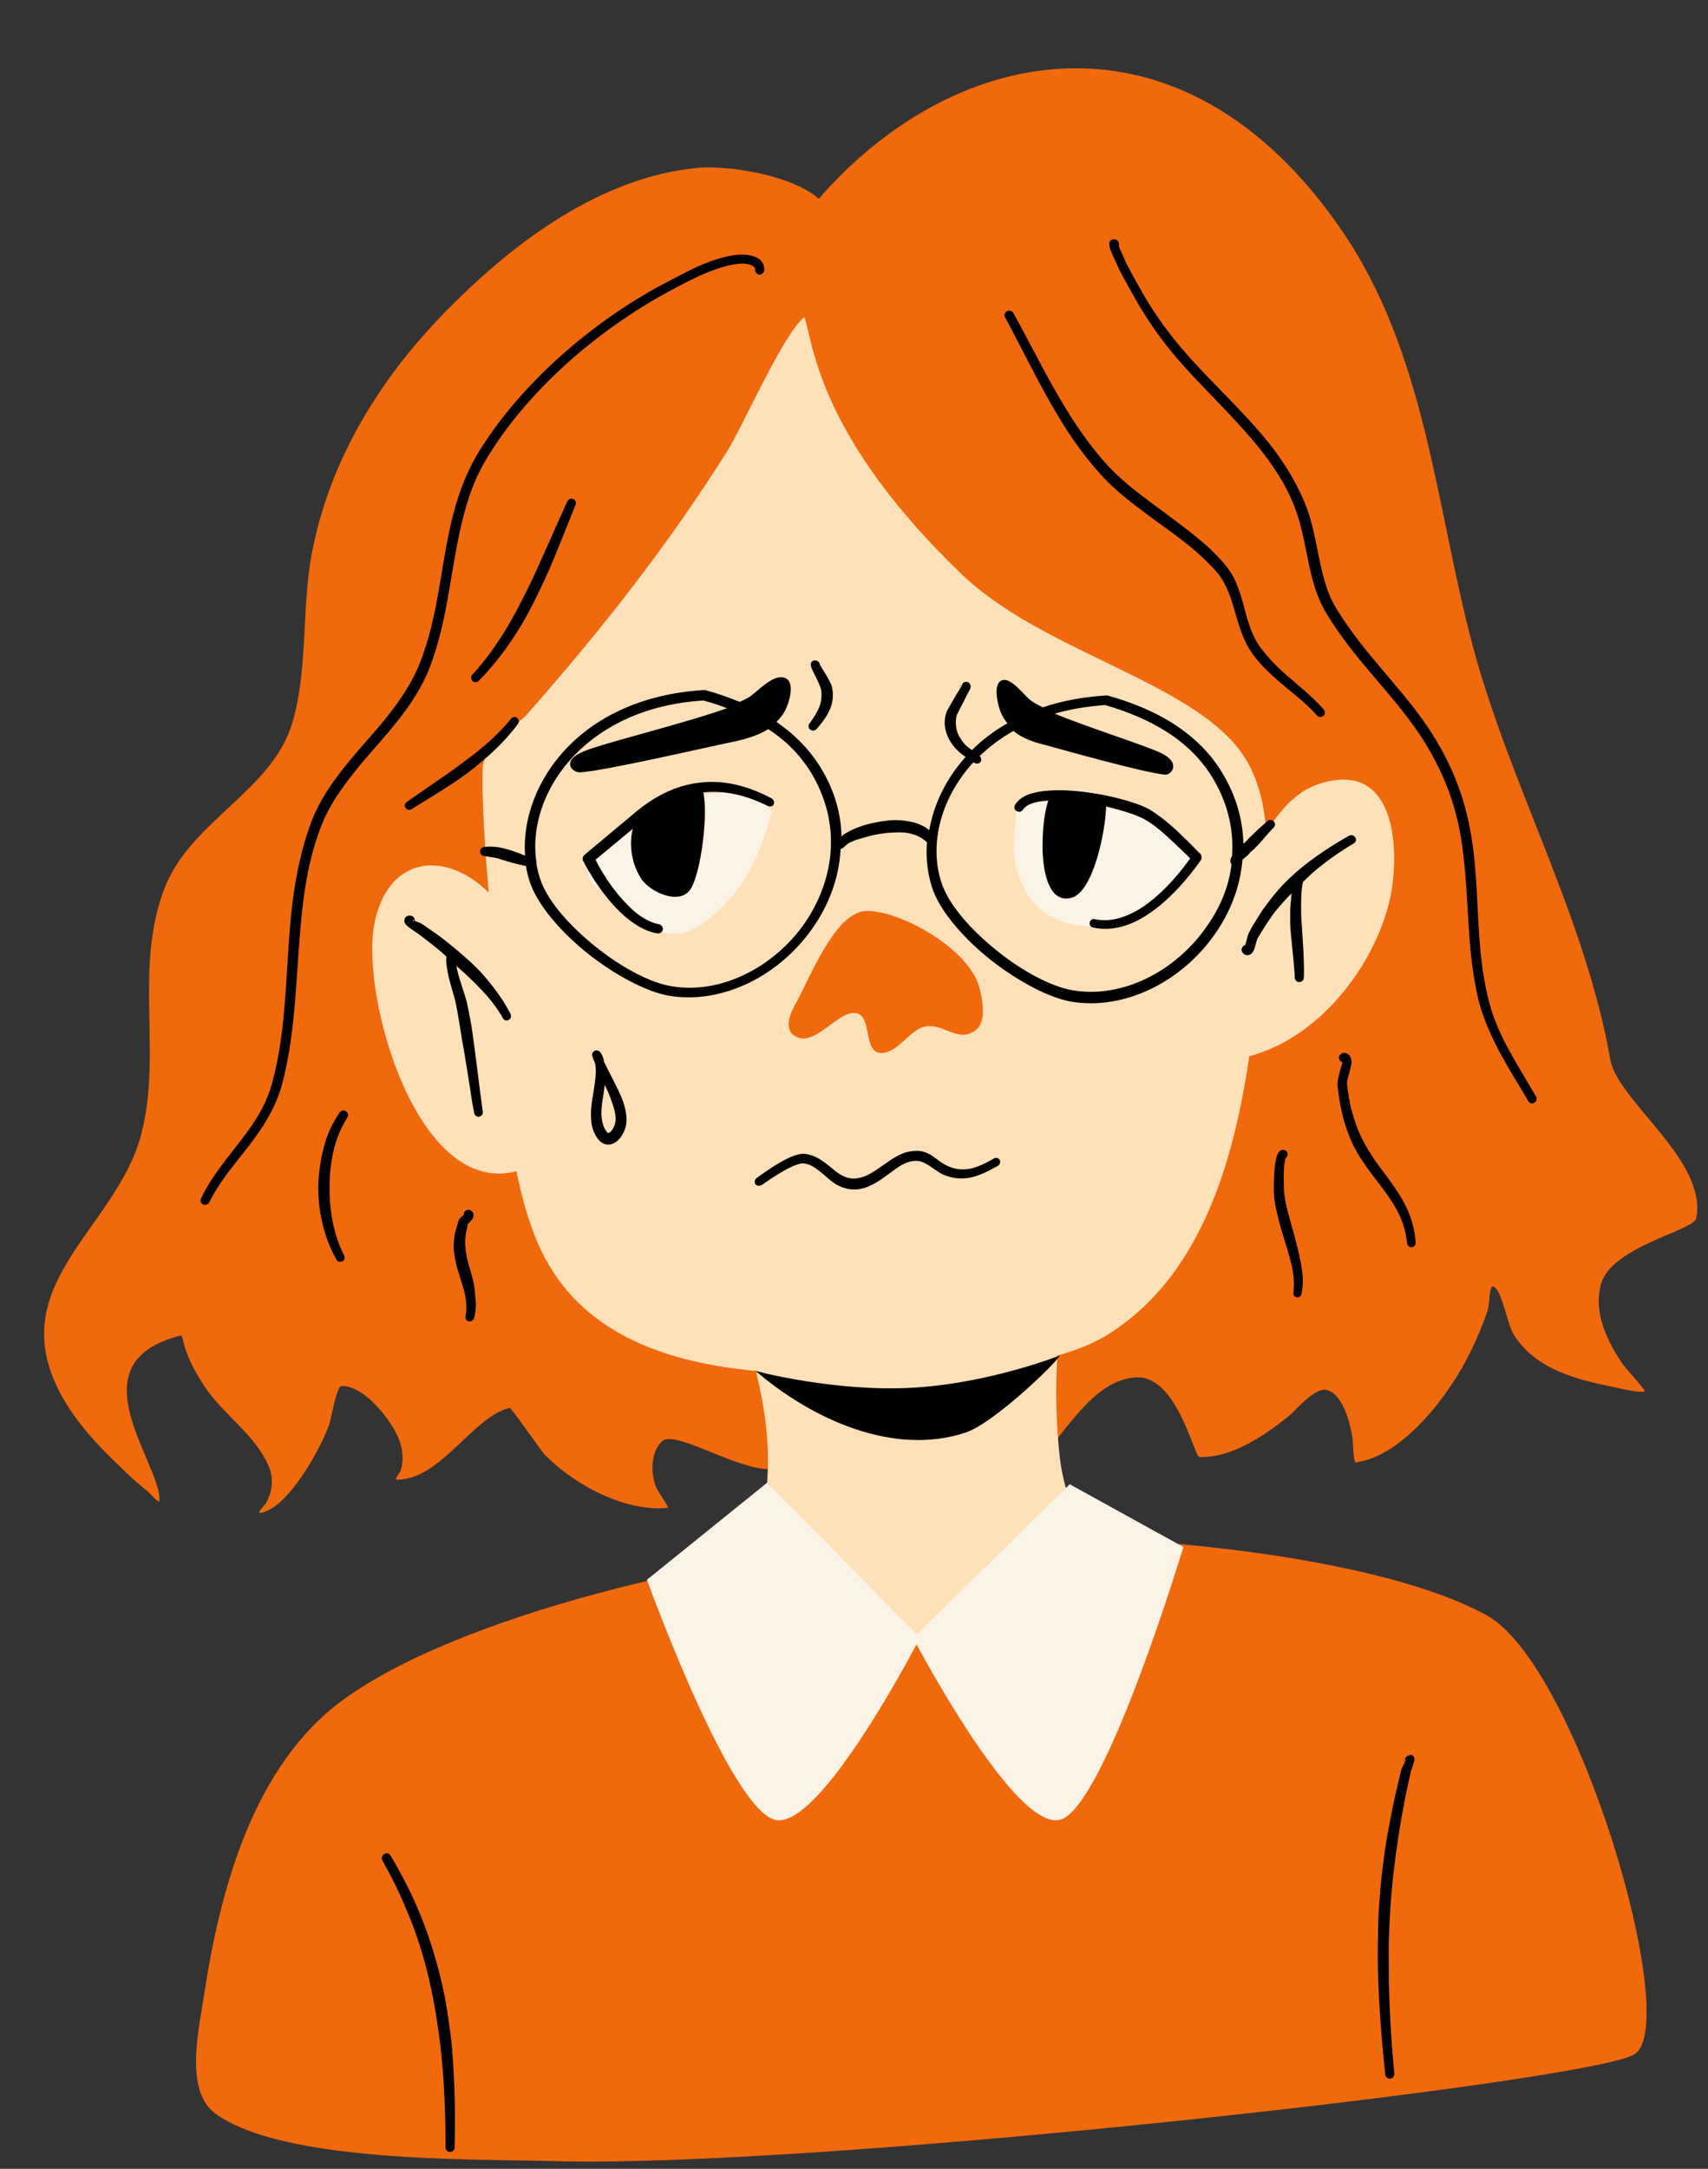 <?xml version="1.0" encoding="UTF-8"?><svg xmlns="http://www.w3.org/2000/svg" xmlns:xlink="http://www.w3.org/1999/xlink" height="476.8" preserveAspectRatio="xMidYMid meet" version="1.0" viewBox="-9.6 -15.0 375.7 476.8" width="375.7" zoomAndPan="magnify"><rect x="-9.6" y="-15.0" width="375.7" height="476.8" fill="#333333" stroke="none"/><g id="change1_1"><path clip-rule="evenodd" d="M349.8,436.7c-11,6.2-180.1,25.1-237.9,23.4c-17.6-0.5-59.4,0.4-74.2-10.5c-6.9-5.1-3.4-19.2-2.4-26.1 c3.5-23,10.8-50.5,30.7-64.9c25.2-18.3,81.6-31.9,123.5-35c41.9-3.1,102.6,2.6,127.9,16.5C337.5,351.1,360.7,430.6,349.8,436.7z M344.6,217.9c-5.5-31.4-22.1-60.3-30.3-91.1c-8.2-30.9-10.2-64.3-29-91.5C250.6-15,201-6.3,170.5,28.7c-6.3-5.5-20.8-7.4-26.6-6.8 c-21.2,2-40.1,16.1-54.6,30.7c-14.9,14.9-26.3,33.1-30.3,54c-2.3,12.2-0.8,25.5-4.3,37.3c-4.4,14.9-22.2,21.5-28,36.1 c-7,17.7-0.5,36.7-5.3,54.6c-5.5,20.7-31,33-17.3,57.5c3.3,5.9,8.1,11,13,15.6c1.8,1.8,3.7,3.5,5.7,5.1c0.9,0.7,2.7,3.1,2.7,2 c0-8.7-19-30.3,4.7-36.2c0.3-0.1,0.7,2.2,0.8,2.4c0.9,3,2.5,5.9,4.2,8.5c4.1,6.4,11.5,10.9,14.4,18.1c1,2.5,0.7,5.1-0.5,7.5 c-0.4,0.9-2.4,2.6-1.4,2.5c6.1-0.9,13.4-14.5,15.1-19.4c0.4-1,1.6-8.4,2.7-8.5c5.1-0.2,11.4,8,12.8,12.1c0.7,2,0.9,4.2,0.3,6.3 c-0.2,0.8-1.6,2.2-0.9,2.2c9.7,0,16.5-13.7,24.8-15.8c0.3-0.1,7.2,9.8,7.8,10.4c6.5,6.5,17.4,12.5,27,11.6c0.4,0-2.2-3.6-2.6-4.6 c-1.2-3-1.2-7.8,1.4-10.1c3.1-2.7,19,8.1,25.6,5.9c5.6-1.9,7.1-11.8,14-13.2c12.2-2.4,18.9,18.1,30.2,18.6 c14.4,0.7,20.1-24.4,34.4-25.3c9-0.5,12.8,17.5,13.9,17.5c7.1,0.3,14.3-4.7,19.6-8.9c1.7-1.4,5.9-6.6,8.6-5.8 c3.5,1.1,5,7.4,5.5,10.5c0.1,0.5,0.2,5.5,0.7,5.4c10.7-1.4,20.9-15.4,25.1-24c1.5-3,2.8-6.1,3.9-9.3c0.6-1.7,0.2-6.3,1.6-5.2 c1.7,1.4,2.8,8.1,4.1,10.3c4.3,6.9,12,9.5,19.6,11.1c0.7,0.1,8.9,2.2,9.3,1.4c0.1-0.2-4.5-5.4-4.8-5.8c-3.5-5.2-6.6-11.4-4.8-17.8 c2.3-8.1,20.3-11.7,20.9-14.3C366.1,240.1,346.2,227.1,344.6,217.9z" fill="#f1690d" fill-rule="evenodd"/></g><g id="change2_1"><path clip-rule="evenodd" d="M296.1,182.8c-3.4,14.7-15.6,30.4-30.9,34.4c-3.4,23.2-10.5,46.9-29,59.8c-3.9,2.8-8.4,4.7-13.2,6 c-0.5,7.4-0.3,14.8,0.5,22.3c2.1,18.5,16.8,28.3-8.2,35.6c-3.8,1.1-7.7,1.7-11.6,2.3c-6.2,0.9-12.5,1.7-18.7,1.4 c-5-0.2-10-0.7-14.9-1.6c-2.6-0.5-5.2-1-7.7-1.8c-17.3-5.3-4.8-12-3.3-29.9c0.7-7.9-0.3-15.8-2.1-23.5c-0.1-0.5-0.2-1-0.3-1.4 c-19.2-1.8-37.2-7.8-46.3-24.6c-2.9-5.3-4.9-12-6.4-19.3c-21.9,5.7-34.2-38.3-31.3-54.1c2.7-14.9,15.2-16.9,25.2-7.2 c-0.6-6.8-1.1-13.7-1.3-20.6c-0.1-2.4-0.1-4.9,0-7.3c0.1-1.1,1.7-3.9,0.7-3.3l8.7-7.6c16.3-18.4,31.5-37.7,44.6-58.6 c3.1-5,12.5-26.2,16.8-29.1c0,0,1.7,7,1.9,7.6c1.3,4.7,3.1,9.3,5.3,13.7c6.7,13.3,16.7,25,27.4,35.3c17.2,16.4,47.7,22.9,60.1,37.4 c4.5,5.2,6.3,12,6.8,18.9c3.6-4.6,6.9-10,15.3-11.1C298.2,154.8,298.1,174,296.1,182.8z" fill="#ffe1b9" fill-rule="evenodd"/></g><g id="change1_2"><path clip-rule="evenodd" d="M204.7,211.7c-4,2.7-7.4-2.6-11.8-0.7c-2.9,1.3-5.3,5.5-8.7,5.5c-4.1-0.1-1.8-8.5-5.7-8.8 c-4.2-0.3-9.1,8-13.5,4.9c-2.3-1.7-0.5-5.3,0.5-7.1c3.1-5.6,8.5-19.7,15.2-20.2c6.7-0.5,22.8,7.8,25.2,17 C206.5,205.1,207.6,209.8,204.7,211.7z" fill="#f1690d" fill-rule="evenodd"/></g><g id="change3_1"><path clip-rule="evenodd" d="M160.1,163.6L160.1,163.6C160.1,163.6,160.1,163.6,160.1,163.6z M146.7,186.7c6.3-5,10-11.9,12.4-19.5l1-3.7 c-0.1-0.2-0.6-1.2-0.8-1.5c-0.8-0.8-1.7-1.6-2.8-2c-3-1.3-6.6-0.7-9.7-0.5c-8.9,0.9-15.6,3.9-22.1,10c-2.1,1.9-5.6,5.1-4.7,8.4 c0.6,2.2,5.3,4.4,7,5.8c3.1,2.6,6.6,6,10.9,6.5C141,190.7,144.3,188.7,146.7,186.7z M251.3,170c-1.8-1.6-3.7-3-5.8-4.3 c-7.4-4.6-14.7-8.2-23.6-6.6c-2,0.4-7.1,1.4-7.9,3.8l-0.5,6.4c-0.5,6.5,2.1,13.9,8.1,17.2c9,4.9,22.6,0.8,28.2-7.4 c1.2-1.8,2.8-4.1,3.1-6.3C253,171.5,252.1,170.7,251.3,170z M192.1,344.3l-33-33.3l-26.4,21.3c0,0,18.3,50.7,28.3,52.8 c8.9,1.9,26.9-30.9,31-38.6c3.9,7.2,22.9,41.5,31.8,38.5c9.9-3.4,26.9-59.9,26.9-59.9l-25-13.8L192.1,344.3z" fill="#fcf3e7" fill-rule="evenodd"/></g><g id="change4_1"><path clip-rule="evenodd" d="M301.3,371.1c0.1,0.1,0.3,0.4,0.2,1c-0.1,0.4-0.6,1.9-0.8,2.5l-1.1,5.1c-0.5,2.6-1,5.2-1.4,7.8 c-0.4,2.6-0.8,5.2-1.1,7.9c-0.5,3.8-0.8,7.5-1,11.3c-0.2,3.8-0.3,7.6-0.2,11.4c0,7.6,0.5,15.2,1.2,22.8c0,0.5-0.3,1-0.9,1.1 c-0.5,0-1-0.3-1.1-0.9c-0.8-7.7-1.4-15.3-1.6-23c-0.1-3.8,0-7.7,0.1-11.5c0.2-3.8,0.5-7.7,1-11.5c0.3-2.6,0.7-5.3,1.2-7.9 c0.5-2.6,1-5.3,1.6-7.9l1.2-5.1c0.1-0.4,0.5-1.2,0.8-1.7c-0.1-0.1-0.1-0.3-0.1-0.5c0,0.1,0.1,0.2,0.2,0.3c0.1-0.3,0.1-0.4,0-0.5 c0,0-0.1,0-0.1,0c0-0.1,0.1-0.2,0.1-0.3c0.3-0.4,0.6-0.5,0.7-0.5C300.7,370.6,301,370.8,301.3,371.1z M299.4,371.8 c0-0.1,0-0.1,0-0.2C299.3,371.6,299.3,371.7,299.4,371.8z M102.7,207.9c0.2,0.5,0.1,1.1-0.4,1.3c-0.5,0.3-1.1,0.1-1.3-0.4 c-1.3-2.3-2.9-4.3-4.7-6.2c-1.6-1.7-3.4-3.4-5.1-4.9c-0.1-0.1-0.3-0.3-0.4-0.4c0,0.2,0.1,0.4,0.1,0.7c0.6,2.6,1.8,5.7,2.2,7.4 c0.5,2.4,1,4.8,1.3,7.2c0.8,5.6,1.4,11.2,2.2,16.8c0.1,0.5-0.3,1-0.8,1.1c-0.5,0.1-1-0.3-1.1-0.8c-0.3-1.6-0.6-3.2-0.8-4.8 c-0.6-3.8-1.2-7.6-1.9-11.5c-0.4-2.5-0.8-5.1-1.3-7.6c-0.3-1.8-1.5-4.9-1.9-7.5c-0.2-1.1-0.3-2.1-0.2-3c-0.3-0.3-0.7-0.6-1-0.9 c-0.7-0.6-1.4-1.2-2.2-1.8c-1.1-0.9-2.2-1.7-3.4-2.6c-0.2-0.1-1.7-1.1-2.2-1.6c-0.6-0.6-0.5-1.3-0.3-1.6c0.1-0.2,0.5-0.6,1.3-0.5 c0.5,0.1,0.9,0.6,0.8,1.1v0c0.6,0.3,1.5,0.6,1.6,0.7c1,0.7,2,1.4,2.9,2c1,0.7,1.9,1.4,2.9,2.2c1.3,1.1,2.6,2.1,3.9,3.3 c1.3,1.1,2.5,2.3,3.7,3.6C99.1,202.1,101.1,204.8,102.7,207.9z M80.7,188.6c0,0-0.1,0-0.2,0c0,0,0,0,0,0 C80.5,188.7,80.6,188.7,80.7,188.6z M81.4,187.6c0-0.1,0-0.1,0-0.2c0,0,0-0.3-0.1-0.2C81.1,187.3,81.2,187.4,81.4,187.6z M279.1,176.9c2.8-2.4,5.9-4.6,9.1-6.5c0.5-0.3,0.6-0.9,0.3-1.3c-0.3-0.5-0.9-0.6-1.3-0.4c-3.4,1.9-6.6,4-9.6,6.3 c-1.5,1.2-3,2.5-4.3,3.8c-1.4,1.4-2.6,2.8-3.8,4.4c-0.8,1.1-1.6,2.1-2.3,3.3c-0.7,1.1-1.4,2.2-2,3.4c-0.2,0.4-0.4,0.9-0.5,1.5 c-0.1,0.4-0.3,1-0.4,1.4c-0.2,0-0.4,0.1-0.5,0.3c-0.4,0.4-0.4,1,0,1.4c0.3,0.4,0.7,0.5,1,0.5c0.4,0,0.9-0.2,1.3-0.9 c0.4-0.7,0.6-2.4,1.1-3.1c0.7-1.1,1.3-2.2,2-3.2c0.7-1,1.4-2.1,2.2-3c1-1.2,2-2.3,3.1-3.4c-0.1,1.1-0.2,2.1-0.3,3.3c0,1,0,2.1,0,3.1 c0,1,0.1,2.1,0.2,3.1c0.3,3.2,0.7,6.3,0.8,9c0,0.5,0.4,1,1,1c0.5,0,1-0.4,1-1c0.1-2.8-0.1-6-0.3-9.2c-0.1-1-0.1-2-0.2-3 c-0.1-1-0.1-2-0.1-3c0-2.1,0-4,0.4-5.8C277.7,178.2,278.4,177.6,279.1,176.9z M158,245.5c1.2-0.9,3.5-2.4,5.7-3.6 c1.4-0.7,2.8-1.3,3.7-1.1c1.3,0.2,2.3,0.9,3.3,1.7c1.2,0.9,2.2,2,3.5,2.8c1.2,0.7,2.5,1.2,4.1,1.2c1.2,0,2.4-0.3,3.4-0.8 c1.9-0.8,3.6-2.2,5.4-3.5c1.5-1.1,3-2,4.9-2c0.6,0,1.1,0.2,1.6,0.4c1.5,0.7,2.9,2,4.4,2.7c1.8,0.7,3.5,0.9,5.1,0.7 c2.3-0.3,4.5-1.4,6.8-2.7c0.5-0.3,0.6-0.9,0.4-1.3c-0.3-0.5-0.9-0.6-1.3-0.3c-1.7,1-3.4,1.8-5,2.2c-1.6,0.3-3.2,0.3-5-0.5 c-1.5-0.6-2.8-1.9-4.2-2.7c-0.8-0.4-1.7-0.7-2.6-0.7c-1.2,0-2.4,0.2-3.5,0.7c-1.9,0.8-3.6,2.2-5.4,3.4c-1.5,1-3,1.9-5,2 c-1.1,0-2-0.3-2.9-0.8c-1.2-0.7-2.2-1.7-3.3-2.5c-1.3-1-2.6-1.8-4.4-2.1c-1-0.2-2.4,0.2-3.9,0.9c-2.6,1.2-5.6,3.4-7,4.4 c-0.4,0.3-0.5,1-0.2,1.4C156.9,245.7,157.5,245.8,158,245.5z M88.2,423.8c-1.1-5.4-2.6-10.7-4.6-16c-1.9-5-4.4-10-7.3-14.9 c-0.3-0.5-0.9-0.6-1.4-0.3c-0.5,0.3-0.6,0.9-0.4,1.4c2.8,4.9,5,9.8,6.9,14.8c1.9,5.2,3.3,10.4,4.3,15.7c0.6,3.2,1.1,6.4,1.5,9.7 c0.9,7.4,1.2,15,1.2,22.9c0,0.5,0.4,1,1,1c0.5,0,1-0.4,1-1c0.2-8,0-15.7-0.7-23.2C89.3,430.4,88.8,427.1,88.2,423.8z M160.1,160.5 c-4.9-2.6-10-4-15.2-3.5c-4.7,0.4-9.5,2.3-14.4,6.3l-11.5,9.6c-0.4,0.3-0.6,1-0.3,1.4c0,0,3.2,6.5,8.1,11.2c2.4,2.3,5.2,4.2,8.2,4.7 c0.5,0.1,1.1-0.3,1.2-0.8c0.1-0.5-0.3-1.1-0.8-1.2c-2.6-0.5-5-2.2-7-4.3c-3.5-3.5-6.1-8-7-9.9l8.2-6.8c-0.9,3.4-0.3,7.9,2,11.2 c2,2.8,8.5,5.8,10.8,1.9c2.2-3.7,3.8-16.2,2.7-21.1c0,0,0.1,0,0.1,0c4.8-0.5,9.5,0.7,14.1,3c0.5,0.2,1.1,0.1,1.3-0.4 C160.8,161.4,160.6,160.8,160.1,160.5z M254.5,172.8c0.2,0.3,0.2,0.6,0.2,0.7c0,0.3-0.1,0.6-0.3,0.8c-0.9,1.3-5.8,8.2-12.1,12.1 c-3.5,2.2-7.5,3.4-11.5,2.5c-0.5-0.1-0.8-0.6-0.7-1.1c0.1-0.5,0.6-0.9,1.2-0.7c3.5,0.7,6.9-0.5,10-2.4c5.3-3.4,9.5-9,10.9-11 c-0.9-0.9-2.5-2.4-2.7-2.6c-1.4-1.3-2.7-2.6-4.2-3.8c-1-0.8-1.9-1.5-3-2.1c-1.5-0.9-4.8-2-8.6-2.9c-0.1,5.3-2.8,18.9-7.7,20.1 c-7.7,1.9-6.9-16.2-5-21.4c-1.2,0.1-2.3,0.2-3.2,0.5c-1.1,0.3-1.9,0.8-2.4,1.5c-0.3,0.5-0.9,0.6-1.4,0.3c-0.5-0.3-0.6-0.9-0.3-1.4 c0.7-1.1,1.8-1.9,3.4-2.4c2.2-0.7,5.3-0.9,8.6-0.7c7,0.4,15.1,2.6,17.8,4.3c1.1,0.7,2.2,1.5,3.2,2.3c1.5,1.2,2.9,2.5,4.3,3.9 c0.3,0.2,2.3,2.3,3.1,3.1C254.3,172.5,254.4,172.7,254.5,172.8z M252.5,172.7C252.5,172.7,252.5,172.8,252.5,172.7 c-0.1,0.1-0.1,0.1-0.2,0.2C252.4,172.8,252.5,172.8,252.5,172.7z M170.7,131L170.7,131c0.1,0,0.1-0.2,0-0.1 C170.7,130.9,170.7,130.9,170.7,131C170.7,131,170.7,131,170.7,131z M168.6,145.4c-0.4-0.3-0.5-1-0.1-1.4c0.9-1.2,1.7-2.5,2.2-3.8 c0.3-0.8,0.4-1.6,0.4-2.4c0-0.5,0-1-0.2-1.6c-0.2-0.7-1.4-3.1-1.9-4.1c-0.1-0.3-0.2-0.5-0.2-0.6c-0.3-1,0.5-1.3,0.7-1.3 c0.5-0.1,1,0.2,1.2,0.7h0c0,0,0,0.1,0,0.1c0,0.1,0,0.1,0,0.2v0c0,0,0,0,0-0.1l0,0c0,0,0.1,0.1,0.1,0.1c0.3,0.6,1,1.6,1.5,2.5 c0.5,0.8,0.8,1.6,1,1.9c0.4,1.5,0.4,3,0,4.4c-0.6,2-1.9,3.7-3.3,5.3C169.6,145.7,169,145.7,168.6,145.4z M170.7,131.3 c0,0.3-0.2,0.6-0.6,0.8C170.4,132,170.7,131.8,170.7,131.3z M201.8,135.7c-0.2-0.1-0.2,0.1-0.2,0.3c0-0.1,0.1-0.1,0.1-0.2 C201.8,135.8,201.8,135.8,201.8,135.7z M156.5,286.3c12.3,10.6,30.4,19,46.4,13.6c6.2-2.1,20-15.4,20.6-16.9c0,0-15.6,6.2-32.7,7.1 C174.6,291,156.8,286.6,156.5,286.3z M127.2,226.5c0.7,1.8,1.1,3.6,1,5.1c-0.1,1.4-0.7,2.8-1.5,3.7c-0.5,0.6-1.1,1-1.7,1.2 c-1.2,0.4-2.7,0-3.8-2.3c-0.6-1.2-0.8-2.5-0.8-3.8c-0.1-2.3,0.5-4.7,0.8-7c0.2-1.6,0.4-3.2,0.1-4.6c-0.2-0.6-0.5-1.1-0.6-1.6 c-0.2-0.5,0.1-1,0.5-1.2c0.5-0.2,1,0,1.3,0.4v0c0.4,0.6,0.7,1.3,0.8,2.1C124.4,220.8,126.1,223.8,127.2,226.5z M125,227.3 c-0.4-1.3-1-2.6-1.6-3.8c-0.1,1.2-0.3,2.4-0.5,3.6c-0.3,2.1-0.4,4.2,0.5,6c0.3,0.5,0.5,0.9,0.8,1c0.1,0,0.2-0.1,0.4-0.2 c0.6-0.5,1.1-1.5,1.2-2.5C125.9,230.1,125.5,228.7,125,227.3z M263.7,174c-0.5,6-2.7,11.6-6.1,16.4c-7.2,10.3-19.7,16.8-31.6,14.8 c-5-0.9-11.7-4.5-17.6-9.1c-5.8-4.6-10.8-10.3-12.7-15.2c-1.2-3.3-1.7-6.9-1.4-10.7c-1.2-1.2-2.7-1.8-4.4-2.1 c-1.4-0.2-2.8-0.1-4.3,0c-1.5,0.2-3,0.4-4.3,0.8c-0.7,0.2-1.4,0.4-2.1,0.6c-0.7,0.2-1.4,0.5-2,0.8c-0.4,0.2-1.2,1-1.5,1.2 c-0.1,0.1-0.3,0.1-0.4,0.1c-0.3,6.4-2.6,12.4-6.2,17.5c-7.2,10.3-19.7,16.8-31.6,14.8c-5-0.9-11.7-4.5-17.6-9.1 c-5.8-4.6-10.8-10.3-12.7-15.2c-0.5-1.3-0.9-2.8-1.1-4.2c-1.3-0.3-2.7-0.6-4-1c-0.5-0.2-1.1-0.3-1.6-0.5c-0.5-0.2-1-0.3-1.6-0.4 c-0.7-0.1-1.3-0.2-1.9-0.3c-0.5,0-1-0.4-1-1c0-0.5,0.4-1,1-1c1.5-0.2,3.1,0,4.6,0.4c0.8,0.2,1.7,0.5,2.5,0.8 c0.6,0.2,1.2,0.5,1.8,0.7c-0.6-8,2.6-17,9.6-24.1c6.5-6.6,16.5-11.5,29.7-12.3c0.1,0,0.2,0,0.3,0v0c2.6,0.7,5.1,1.6,7.6,2.6 c0.9-0.4,1.7-0.8,2.2-1.1c1.7-1.2,4.9-4.7,7.3-4.3c3.1,0.5,1.3,5.9,0.4,7.5c-0.5,0.9-1.1,1.6-1.8,2.3c4,2.8,7.5,6.2,10.1,10.7 c2.8,4.8,4.1,9.7,4.2,14.5c0.3-0.3,0.6-0.6,0.9-0.7c0.7-0.4,1.4-0.8,2.2-1.1c0.8-0.3,1.5-0.6,2.3-0.8c1.4-0.4,3-0.7,4.7-0.9 c1.6-0.2,3.3-0.1,4.9,0.2c1.6,0.3,3.1,0.9,4.3,1.9c1-5.6,3.6-11.2,8-16.1c-1.2-0.8-2.3-1.8-3.1-3c-0.7-1-1.2-2.2-1.4-3.4 c-0.2-1.2-0.1-2.4,0.4-3.7c0.2-0.4,2.2-3.9,3.1-5.3c0-0.1,0.1-0.1,0.1-0.2c0,0.1,0.1,0.2,0.1,0.3c0-0.2-0.1-0.3,0-0.5 c0.1-0.1,0.1-0.1,0-0.1c0.1-0.2,0.2-0.3,0.3-0.4c0.4-0.3,1.1-0.3,1.4,0.2c0,0,0.4,0.5,0.1,1.1c0,0.1-0.1,0.3-0.3,0.6 c-0.7,1.4-2.4,4.7-2.6,5.1c-0.3,0.9-0.3,1.8-0.2,2.6c0.1,0.9,0.4,1.8,0.9,2.5c0.6,1.1,1.5,2,2.6,2.7c2.2-2.2,4.8-4.2,7.8-5.9 c-0.5-0.6-0.9-1.2-1.3-2c-0.7-1.5-2.2-6.9,0.3-7.5c1.9-0.4,4.5,3.1,5.9,4.3c0.6,0.5,1.6,1.1,2.9,1.7c4.1-1.4,8.8-2.3,13.9-2.6 c0.1,0,0.2,0,0.3,0v0c5.1,1.4,10.1,3.4,14.5,6.2c4.5,2.9,8.4,6.6,11.1,11.4c2.9,5,4.2,10.1,4.3,15c0,0,0,0,0,0 c0.5-0.4,0.9-0.9,1.4-1.4c0.7-0.7,1.5-1.4,2.2-2.1c0.6-0.5,1.1-1,1.7-1.5c0.4-0.4,1-0.3,1.4,0.1c0.4,0.4,0.3,1-0.1,1.4 c-1.2,1.2-2.2,2.5-3.4,3.8c-0.5,0.5-1.1,1.1-1.7,1.6C265.3,172.7,264.4,173.4,263.7,174z M169.3,155.7c-2.5-4.4-5.9-7.8-9.9-10.4 c-2.6,1.6-5.7,2.4-8.8,3c-4.4,0.9-27.3,6.2-32.6,6.5c-1.6,0.1-4.5-2.5,1-4.7c4.4-1.8,22.1-6.1,31.3-9.4c-1.7-0.7-3.4-1.2-5.2-1.7 c-12.6,0.8-21.9,5.5-28.1,11.8c-6.9,7-9.8,16-8.6,23.8c0,0.1,0,0.2,0,0.3c0.2,1.4,0.6,2.8,1.1,4.1c1.8,4.6,6.5,9.8,12,14.2 c5.5,4.4,11.8,7.8,16.5,8.6c11,1.9,22.6-4.2,29.3-13.7C173.6,179,175.7,167.1,169.3,155.7z M261.3,175c-0.3-0.3-0.4-0.9,0-1.6 c0-0.1,0.1-0.1,0.1-0.2c0.4-5.3-0.7-10.9-3.8-16.4c-2.6-4.6-6.2-8.1-10.4-10.8c-4.2-2.7-8.9-4.6-13.7-6c-4,0.3-7.7,0.9-11.1,1.9 c7.8,3.2,20.3,7.1,23.5,8.7c4.4,2.2,2.1,4.8,0.8,4.7c-4.2-0.3-22.7-5.5-26.3-6.5c-2.5-0.6-5-1.4-7.1-3.1c-2.8,1.6-5.3,3.5-7.4,5.5 c0.3,0.3,0.4,0.7,0.3,1.1c-0.2,0.5-0.8,0.7-1.3,0.5c-0.1-0.1-0.3-0.1-0.4-0.2c-7.6,8.3-9.9,19-6.7,27.3c1.8,4.6,6.5,9.8,12,14.2 c5.5,4.4,11.8,7.8,16.5,8.6c11,1.9,22.6-4.2,29.3-13.7C258.6,184.9,260.7,180.1,261.3,175z M84.9,131.8c4.3-11.1,4.6-22.8,7.6-33.9 c1.2-4.6,2.9-9,5.7-13.3c4.7-7.5,10.9-14.4,17.9-20.6c7-6.1,14.7-11.4,22.5-15.5c2.6-1.4,5.5-2.9,8.4-4c1.9-0.7,3.9-1.3,5.8-1.5 c0.7-0.1,1.7-0.1,2.6,0.2c0.6,0.2,1.1,0.5,1.1,1.1c0,0.5,0.4,1,0.9,1.1c0.5,0,1-0.4,1.1-0.9c0.1-1.4-0.6-2.4-1.7-2.9 c-1.3-0.6-3.1-0.7-4.1-0.6c-2.1,0.2-4.3,0.8-6.4,1.6c-3,1.1-5.9,2.7-8.6,4.1c-8,4.1-15.9,9.5-23,15.7c-7.1,6.2-13.5,13.3-18.4,21 c-2.9,4.5-4.7,9.1-6,13.9c-3,11-3.2,22.6-7.6,33.6c-2.1,5.2-5.4,9.6-8.9,13.8c-3.7,4.3-7.6,8.5-10.8,13.2c-1.6,2.4-3,4.9-4.1,7.7 c-2.1,5.6-3.3,11.4-4.1,17.3c-1.7,13.5-1,27.5-4.6,40.4c-0.8,2.9-2.1,5.5-3.6,7.9c-3.8,5.9-8.9,10.8-12,17.3c-0.2,0.5,0,1.1,0.5,1.3 c0.5,0.2,1,0,1.3-0.4c3.2-6.5,8.3-11.2,12-17.1c1.6-2.6,3-5.3,3.9-8.4c3.6-13,3.1-27.2,4.8-40.7c0.7-5.7,1.9-11.4,4-16.7 c2-5.2,5.4-9.5,8.9-13.8c3.7-4.3,7.6-8.5,10.8-13.2C82.4,137.1,83.8,134.6,84.9,131.8z M65.1,229.6c-1.6,2.3-2.8,4.9-3.5,7.7 c-0.7,2.7-1.1,5.5-1.2,8.4c0,1.7,0.1,3.4,0.3,5c0.6,4.1,1.8,7.9,3.7,11.2c0.2,0.5,0.8,0.6,1.3,0.4c0.5-0.2,0.6-0.8,0.4-1.3 c-1.6-3.1-2.6-6.7-3-10.6c-0.2-1.6-0.2-3.1-0.2-4.7c0-2.6,0.3-5.3,0.9-7.8c0.6-2.6,1.6-5,3-7.2c0.3-0.5,0.2-1.1-0.3-1.4 C66,229,65.4,229.1,65.1,229.6z M111,110.7c2.1-4.8,4-9.8,6-14.7c0.2-0.5,0-1.1-0.5-1.3c-0.5-0.2-1.1,0-1.3,0.5 c-2.2,4.8-4.3,9.7-6.5,14.5c-1.4,3.2-3,6.3-4.6,9.4c-2.7,5-5.8,9.9-9.8,14.2c-0.4,0.4-0.3,1,0,1.4c0.4,0.4,1,0.3,1.4,0 c4.3-4.4,7.7-9.2,10.6-14.4C108,117.2,109.5,114,111,110.7z M102.8,143c-2.4,3-5.3,5.6-8.4,8c-1.9,1.4-3.8,2.9-5.7,4.2 c-3,2.1-6,4.1-8.8,6.1c-0.5,0.3-0.6,0.9-0.3,1.3c0.3,0.4,0.9,0.6,1.3,0.3c2.9-1.8,6.1-3.7,9.1-5.7c2-1.3,4-2.8,5.8-4.3 c3.2-2.6,6.1-5.5,8.5-8.7c0.3-0.4,0.3-1.1-0.2-1.4C103.8,142.5,103.1,142.6,102.8,143z M223,76.2c2.7,4.6,5.8,9,9.6,13.2 c3.6,4,8,7.1,12.3,10.3c2.8,2,5.7,4.1,8.3,6.3c1.6,1.4,3.2,2.9,4.6,4.5c1.3,1.4,2.1,3,2.8,4.6c1.7,4.3,2.3,9,4.8,12.9 c1.2,1.8,2.6,3.4,4.1,4.8c3.4,3.3,7.5,6,10.6,9.5c0.4,0.4,1,0.4,1.4,0.1c0.4-0.4,0.4-1,0.1-1.4c-3.1-3.6-7.2-6.4-10.6-9.8 c-1.4-1.4-2.7-2.9-3.8-4.5c-2.5-3.9-2.9-8.4-4.5-12.6c-0.7-1.9-1.7-3.7-3.2-5.4c-1.5-1.7-3.1-3.3-4.8-4.7c-2.7-2.3-5.6-4.4-8.4-6.5 c-4.2-3.1-8.4-6.1-12-9.9c-3.7-4-6.7-8.3-9.4-12.7c-4.2-6.8-7.6-13.9-11.6-21.1c-0.3-0.5-0.9-0.6-1.4-0.4c-0.5,0.3-0.7,0.9-0.4,1.4 C215.5,62.2,218.9,69.4,223,76.2z M328.3,226.1c-2.4-4.1-5.1-8.4-7.3-12.8c-1.4-2.9-2.6-5.9-3.3-9c-2.6-10.8-1.9-21.6-3.2-32.3 c-0.6-4.6-1.5-9.2-3.2-13.8c-1.8-5-4.1-9.2-6.6-13c-6.3-9.4-14.1-16.2-20.4-26.5c-1.2-2-2-4.1-2.6-6.2c-1.5-5.3-2-11-4-16.2 c-1.8-4.7-4.4-8.9-7.4-12.9c-6.9-8.9-16.1-16.5-22.7-25.2c-1.5-1.9-2.9-4-4.2-6c-1.3-2.1-2.5-4.2-3.7-6.4c-0.5-1-1.1-2-1.6-3 c-0.3-0.7-0.6-1.4-0.9-2.1c-0.2-0.4-0.5-1-0.7-1.6c0.2-0.5,0-1-0.4-1.3c-0.5-0.3-0.9-0.2-1.1-0.1c-0.3,0.1-0.6,0.4-0.6,0.8 c0,0.2,0,0.6,0.1,1c0.2,0.6,0.6,1.4,0.8,1.9c0.3,0.7,0.6,1.4,1,2.2c0.5,1.1,1,2.1,1.6,3.1c1.2,2.2,2.4,4.4,3.7,6.5 c1.3,2.1,2.7,4.2,4.2,6.2c6.5,8.8,15.7,16.4,22.6,25.4c2.9,3.8,5.4,7.8,7,12.3c1.9,5.1,2.4,10.8,3.9,16c0.7,2.4,1.6,4.7,2.9,6.8 c6.3,10.4,14.1,17.1,20.5,26.6c2.4,3.6,4.6,7.7,6.4,12.5c1.6,4.4,2.6,8.9,3.1,13.3c1.4,10.8,0.8,21.6,3.4,32.5 c0.8,3.2,2.1,6.4,3.6,9.4c2.2,4.5,5,8.8,7.4,12.9c0.3,0.5,0.9,0.6,1.3,0.3C328.4,227.2,328.5,226.6,328.3,226.1z M299.5,249.9 c1.2,2.4,2.1,5.1,2.3,8.3c0,0.5-0.4,1-0.9,1c-0.5,0-1-0.4-1-0.9c-0.3-2.9-1.1-5.2-2.3-7.4c-1.8-3.3-4.3-6.1-6.5-9.2 c-1.5-2.1-2.9-4.3-3.9-6.9c-0.7-1.8-1.3-3.6-1.7-5.5c-0.4-1.9-0.7-3.8-0.9-5.7c0-0.8,0.2-1.9,0.5-3c0.2-0.8,0.5-1.6,0.6-2.1 c-0.4-0.1-0.7-0.4-0.8-0.9c0-0.5,0.4-1,0.9-1.1c0.7-0.1,1.1,0.2,1.4,0.5c0.3,0.3,0.4,0.7,0.5,1.3c0,0.7-0.3,1.8-0.6,2.9 c-0.2,0.8-0.5,1.6-0.4,2.2c0.2,1.8,0.5,3.6,0.9,5.3c0.5,1.8,1,3.5,1.7,5.1c1,2.4,2.3,4.4,3.6,6.4 C295.3,243.5,297.7,246.4,299.5,249.9z M286,218.5C286,218.5,285.9,218.5,286,218.5c-0.1,0-0.1,0-0.1,0 C285.9,218.5,286,218.6,286,218.5z M273.2,239.7L273.2,239.7L273.2,239.7C273.3,239.7,273.3,239.7,273.2,239.7L273.2,239.7 L273.2,239.7z M274.6,254.8c-0.3-1.2-0.7-2.5-1-3.7c-0.5-1.9-0.8-3.7-0.8-5.4c0-0.5-0.2-4.6,0.4-6c0,0,0,0,0,0 c-0.1,0-0.2,0.1-0.2,0.1c0.1,0,0.2-0.1,0.2-0.1c0,0,0-0.1,0-0.1c0,0,0,0,0,0c0.3-0.2,0.5-0.7,0.4-1.1c-0.1-0.5-0.7-0.8-1.2-0.7 c-0.3,0.1-0.5,0.2-0.7,0.5c-0.2,0.3-0.5,0.8-0.6,1.5c-0.5,1.9-0.5,5.4-0.5,5.9c-0.1,1.9,0.2,3.9,0.7,6c0.3,1.2,0.6,2.5,1,3.8 c0.9,3.1,2,6.2,2.5,9.1c0.2,1.6,0.3,3.1,0.1,4.5c-0.1,0.5,0.2,1,0.7,1.1c0.5,0.1,1-0.2,1.1-0.8c0.3-1.6,0.4-3.3,0.1-5.1 C276.4,261.3,275.5,258,274.6,254.8z M93.9,264.4c-0.5-1.6-1-3.3-1.1-5c-0.1-0.9-0.1-1.7,0-2.6c0.1-0.9,0.3-1.8,0.5-2.6h0 c-0.2-0.1,0.3-0.3,0.4-0.5c0.3-0.3,0.5-0.6,0.7-0.8c0.2-0.5,0.2-0.9,0.1-1.2c-0.1-0.2-0.2-0.4-0.6-0.6c-0.5-0.3-1.1-0.1-1.4,0.4 c-0.1,0.2-0.1,0.4-0.1,0.6c-0.1,0.1-0.3,0.3-0.5,0.4c-0.4,0.3-0.6,0.7-0.7,1.1c-0.3,1-0.6,1.9-0.8,2.9c-0.2,1-0.2,2.1-0.2,3.2 c0.2,1.9,0.6,3.7,1.2,5.5c0.5,1.7,1.1,3.3,1.4,5c0.2,1.4,0.3,2.7,0,4.2c-0.1,0.5,0.2,1,0.7,1.1c0.5,0.1,1-0.2,1.2-0.7 c0.4-1.7,0.5-3.4,0.2-5C94.9,268,94.4,266.2,93.9,264.4z" fill="inherit" fill-rule="evenodd"/></g></svg>